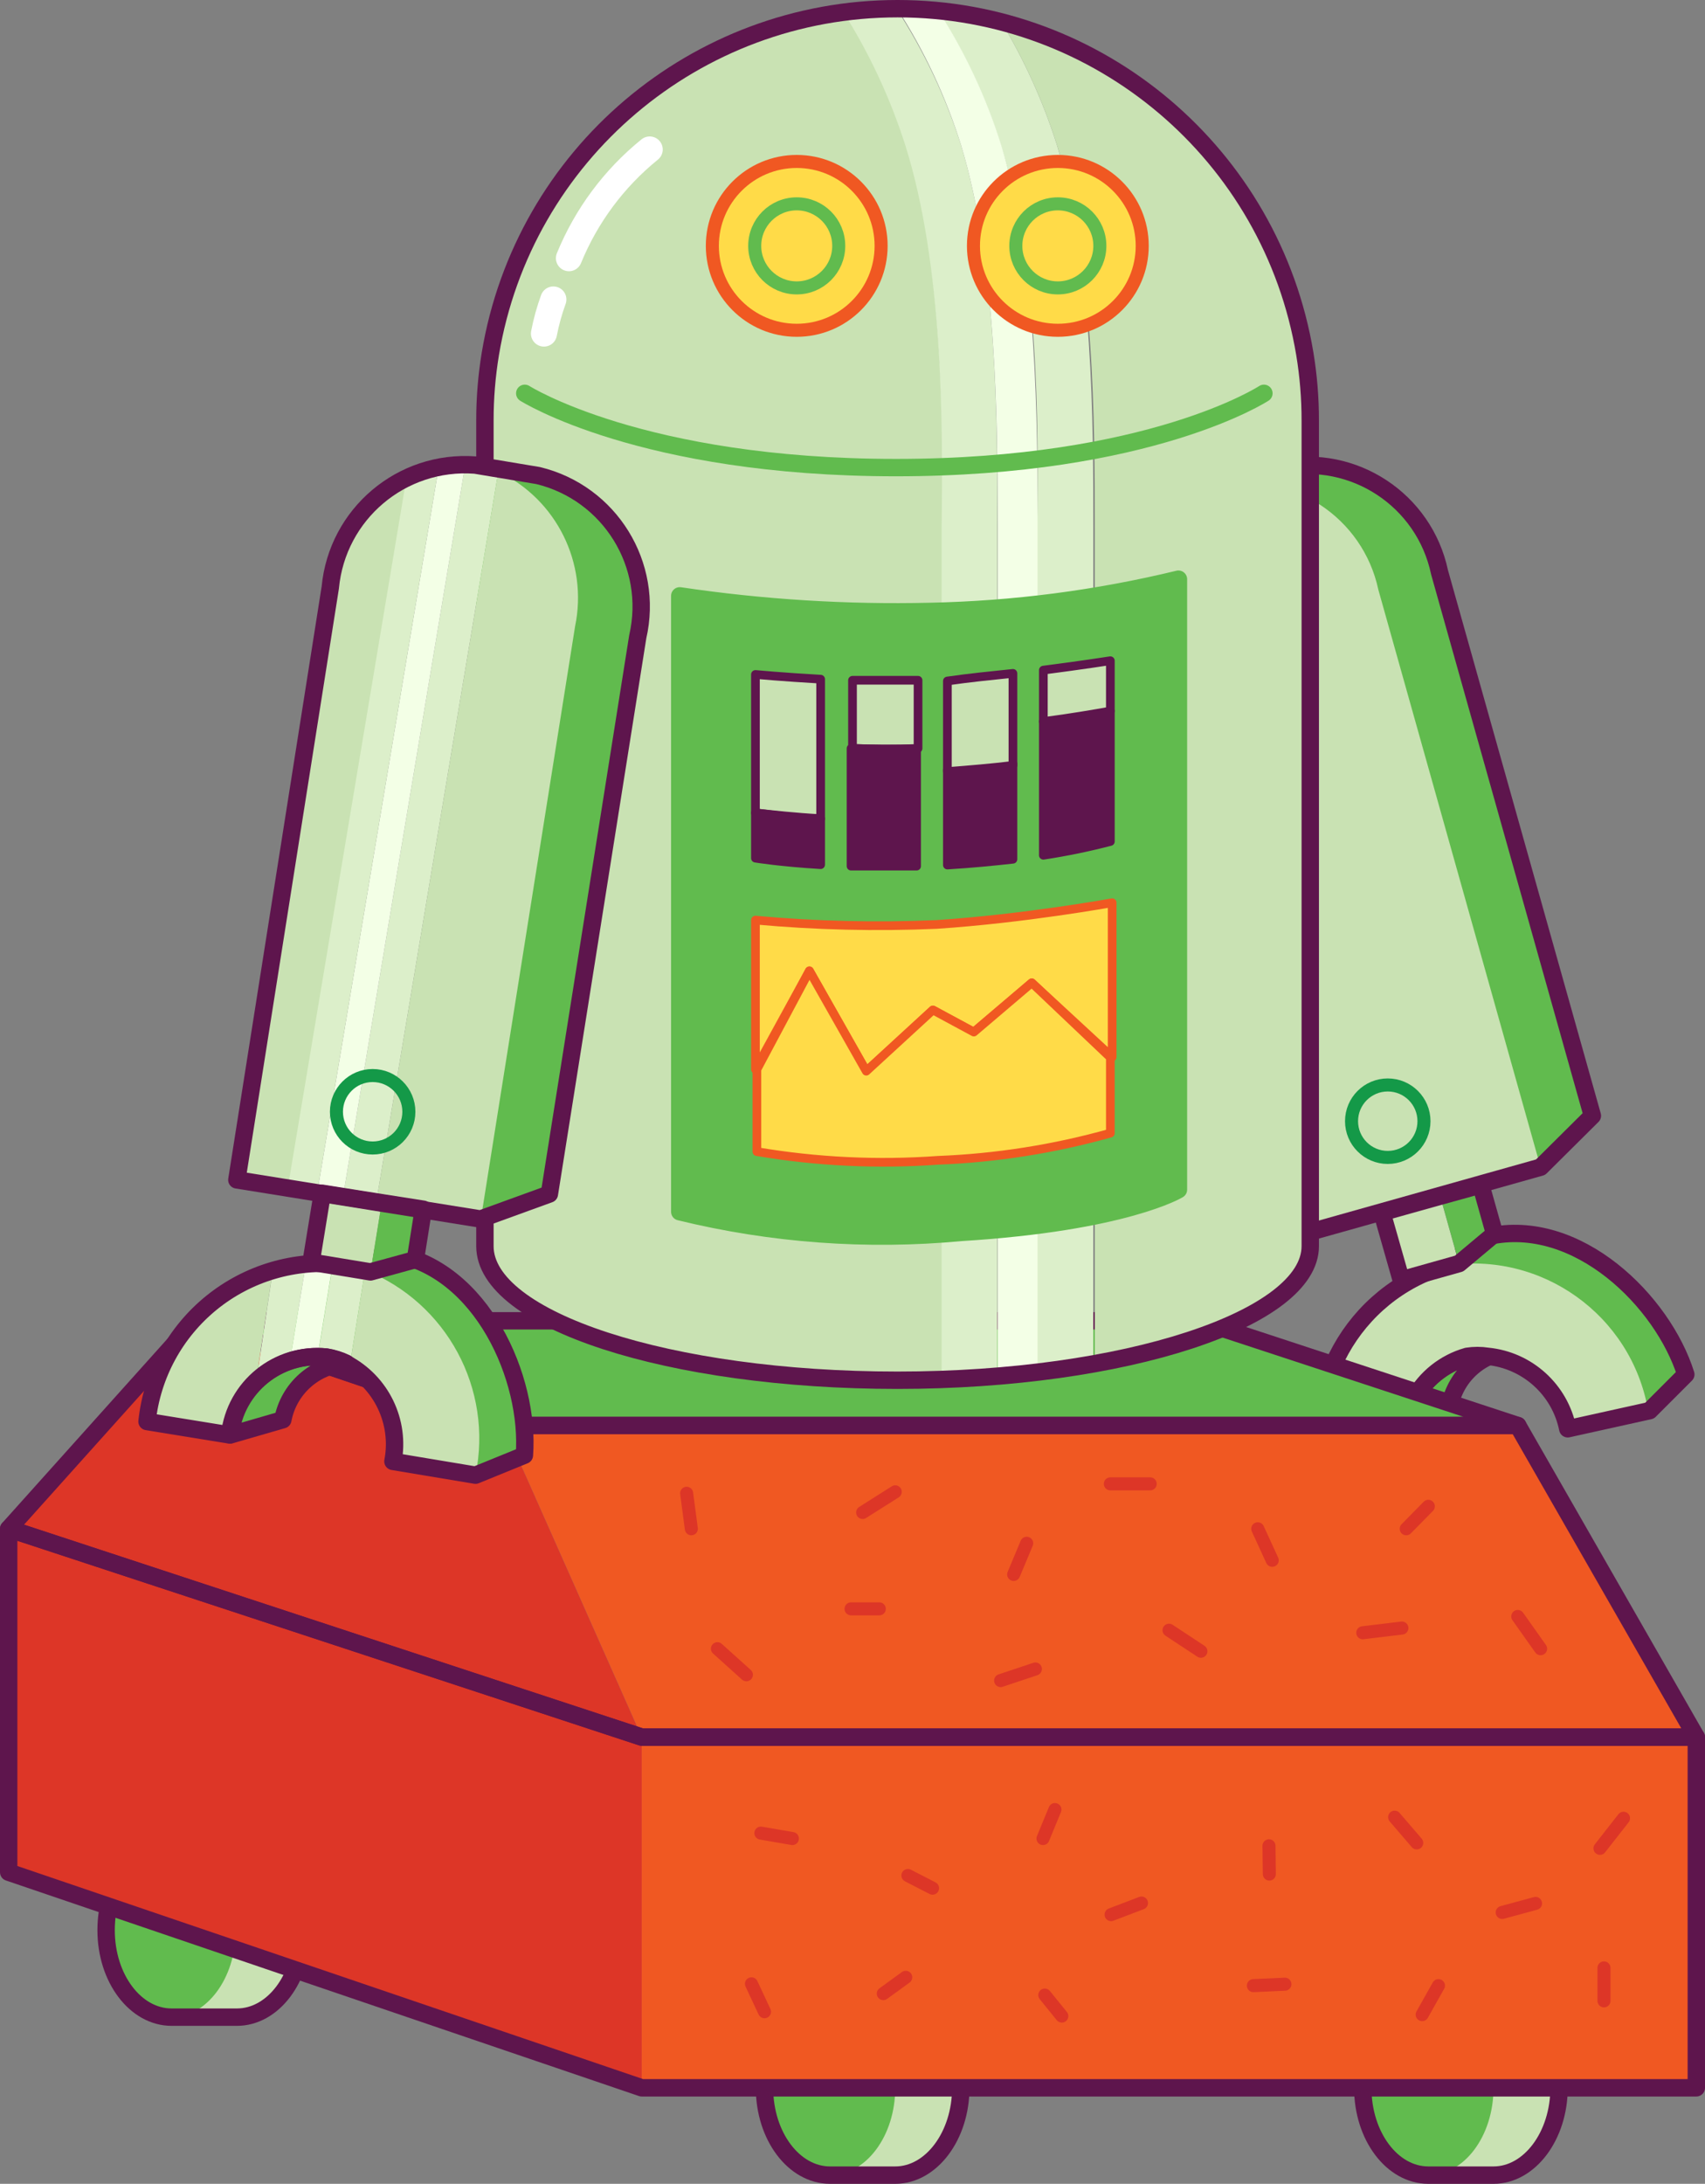 <svg version="1.1" xmlns="http://www.w3.org/2000/svg" xmlns:xlink="http://www.w3.org/1999/xlink" width="141.24" height="180.829" viewBox="0,0,141.24,180.829"><rect x="0" y="0" width="141.24" height="180.829" fill="#808080" stroke="none"/><g transform="translate(-169.38,-89.621)"><g data-paper-data="{&quot;isPaintingLayer&quot;:true}" fill="none" fill-rule="none" stroke="none" stroke-width="none" stroke-linecap="none" stroke-linejoin="none" stroke-miterlimit="10" stroke-dasharray="" stroke-dashoffset="0" font-family="none" font-weight="none" font-size="none" text-anchor="none" style="mix-blend-mode: normal"><g data-paper-data="{&quot;index&quot;:null}" id="Wheels"><path d="M293.1,255.3c3,0 5.43,3.24 5.43,7.2c0,3.96 -2.43,7.23 -5.43,7.23h-5.4v-14.43z" id="Shape" fill="#c9e2b3" fill-rule="nonzero" stroke="none" stroke-width="1" stroke-linecap="butt" stroke-linejoin="miter"/><path d="M287.7,269.73c-2.982,0 -5.4,-3.237 -5.4,-7.23c0,-3.993 2.418,-7.23 5.4,-7.23c2.982,0 5.4,3.237 5.4,7.23c0,3.993 -2.418,7.23 -5.4,7.23z" id="Oval" fill="#61bb4e" fill-rule="nonzero" stroke="none" stroke-width="1" stroke-linecap="butt" stroke-linejoin="miter"/><path d="M243.54,255.3c3,0 5.43,3.24 5.43,7.2c0,3.96 -2.43,7.23 -5.43,7.23h-5.4v-14.43z" id="Shape" fill="#c9e2b3" fill-rule="nonzero" stroke="none" stroke-width="1" stroke-linecap="butt" stroke-linejoin="miter"/><path d="M238.14,269.73c-2.982,0 -5.4,-3.237 -5.4,-7.23c0,-3.993 2.418,-7.23 5.4,-7.23c2.982,0 5.4,3.237 5.4,7.23c0,3.993 -2.418,7.23 -5.4,7.23z" id="Oval" fill="#61bb4e" fill-rule="nonzero" stroke="none" stroke-width="1" stroke-linecap="butt" stroke-linejoin="miter"/><path d="M189,242.22c3,0 5.43,3.24 5.43,7.23c0,3.99 -2.43,7.2 -5.43,7.2h-5.4v-14.43z" id="Shape" fill="#c9e2b3" fill-rule="nonzero" stroke="none" stroke-width="1" stroke-linecap="butt" stroke-linejoin="miter"/><path d="M183.51,256.68c-2.982,0 -5.4,-3.237 -5.4,-7.23c0,-3.993 2.418,-7.23 5.4,-7.23c2.982,0 5.4,3.237 5.4,7.23c0,3.993 -2.418,7.23 -5.4,7.23z" id="Oval" fill="#61bb4e" fill-rule="nonzero" stroke="none" stroke-width="1" stroke-linecap="butt" stroke-linejoin="miter"/><path d="M287.7,255.3h5.4c3,0 5.43,3.24 5.43,7.2c0,3.96 -2.43,7.23 -5.43,7.23h-5.4c-3,0 -5.43,-3.24 -5.43,-7.23c0,-3.99 2.43,-7.2 5.43,-7.2z" id="Shape" fill="none" fill-rule="evenodd" stroke="#5e154d" stroke-width="1.44" stroke-linecap="round" stroke-linejoin="round"/><path d="M238.14,255.3h5.4c3,0 5.43,3.24 5.43,7.2c0,3.96 -2.43,7.23 -5.43,7.23h-5.4c-3,0 -5.43,-3.24 -5.43,-7.23c0,-3.99 2.43,-7.2 5.43,-7.2z" id="Shape" fill="none" fill-rule="evenodd" stroke="#5e154d" stroke-width="1.44" stroke-linecap="round" stroke-linejoin="round"/><path d="M183.51,242.22h5.49c3,0 5.43,3.24 5.43,7.23c0,3.99 -2.43,7.2 -5.43,7.2h-5.4c-3,0 -5.43,-3.21 -5.43,-7.2c0,-3.99 2.34,-7.23 5.34,-7.23z" id="Shape" fill="none" fill-rule="evenodd" stroke="#5e154d" stroke-width="1.44" stroke-linecap="round" stroke-linejoin="round"/></g><g data-paper-data="{&quot;index&quot;:null}" id="Left-Arm"><path d="M289.11,194.43l3.54,-2.43c7.41,-1.65 14.49,5.4 16.38,11.43l-3,3c-0.93,-4.11 -7.68,-6 -11.34,-5.31c-1.634,0.198 -3.116,1.058 -4.097,2.38c-0.981,1.322 -1.377,2.989 -1.093,4.61l-3.57,2.79c-1.65,-6.75 3.18,-16.47 3.18,-16.47z" id="Shape" fill="#61bb4e" fill-rule="nonzero" stroke="none" stroke-width="1" stroke-linecap="butt" stroke-linejoin="miter"/><path d="M289.11,194.43c7.939,-1.267 15.424,4.079 16.8,12l-6.78,1.5c-0.288,-2.623 -2.053,-4.849 -4.541,-5.728c-2.488,-0.879 -5.26,-0.255 -7.131,1.606c-1.871,1.861 -2.511,4.629 -1.647,7.122l-6.78,1.5c-2.139,-7.748 2.356,-15.775 10.08,-18z" id="Shape" fill="#c9e2b3" fill-rule="nonzero" stroke="none" stroke-width="1" stroke-linecap="butt" stroke-linejoin="miter"/><path d="M290.79,202.05c0.567,-0.089 1.143,-0.089 1.71,0c-2.314,1.16 -3.549,3.74 -3,6.27l-3.57,2.79c-0.56,-1.846 -0.362,-3.839 0.55,-5.538c0.912,-1.7 2.463,-2.967 4.31,-3.522z" id="Shape" fill="#61bb4e" fill-rule="nonzero" stroke="#5e154d" stroke-width="1.44" stroke-linecap="round" stroke-linejoin="round"/><path d="M289.11,194.43l3.54,-2.43c7.41,-1.65 14.49,5.4 16.38,11.43l-3,3l-6.78,1.5c-0.655,-3.238 -3.343,-5.671 -6.63,-6c-0.567,-0.089 -1.143,-0.089 -1.71,0c-1.856,0.53 -3.424,1.777 -4.359,3.466c-0.934,1.689 -1.158,3.68 -0.621,5.534l-6.78,1.5c-2.148,-7.713 2.284,-15.723 9.96,-18z" id="Shape" fill="none" fill-rule="evenodd" stroke="#5e154d" stroke-width="1.44" stroke-linecap="round" stroke-linejoin="round"/><path d="M285.448,195.586l-1.564,-5.575l4.795,-1.345l1.564,5.575z" id="Rectangle-path" fill="#c9e2b3" fill-rule="nonzero" stroke="none" stroke-width="1" stroke-linecap="butt" stroke-linejoin="miter"/><path d="M288.69,188.67l3.36,-0.93l1.14,4.05l-2.94,2.46z" id="Shape" fill="#61bb4e" fill-rule="nonzero" stroke="none" stroke-width="1" stroke-linecap="butt" stroke-linejoin="miter"/><path d="M270.42,129.81l5.1,-1.44c6,-1.201 11.847,2.653 13.11,8.64l12.66,45l-4.29,4.26z" id="Shape" fill="#61bb4e" fill-rule="nonzero" stroke="none" stroke-width="1" stroke-linecap="butt" stroke-linejoin="miter"/><path d="M270.45,129.81c5.996,-1.184 11.833,2.663 13.11,8.64l13.44,47.82l-19.74,5.55l-13.47,-47.82c-2.034,-5.755 0.933,-12.078 6.66,-14.19z" id="Shape" fill="#c9e2b3" fill-rule="nonzero" stroke="none" stroke-width="1" stroke-linecap="butt" stroke-linejoin="miter"/><path d="M270.42,129.81l5.1,-1.44c6,-1.201 11.847,2.653 13.11,8.64l12.66,45l-4.29,4.26l-19.74,5.55l-13.47,-47.82c-2.02,-5.746 0.926,-12.053 6.63,-14.19z" id="Shape" fill="none" fill-rule="evenodd" stroke="#5e154d" stroke-width="1.44" stroke-linecap="round" stroke-linejoin="round"/><path d="M284.34,185.46c-1.657,0 -3,-1.343 -3,-3c0,-1.657 1.343,-3 3,-3c1.657,0 3,1.343 3,3c0,1.657 -1.343,3 -3,3z" id="Oval" fill="none" fill-rule="evenodd" stroke="#149948" stroke-width="1.08" stroke-linecap="round" stroke-linejoin="round"/></g><g data-paper-data="{&quot;index&quot;:null}" id="Base"><path d="M170.1,216.21l52.44,17.25v29.04l-52.44,-17.85z" id="Shape" fill="#dd3627" fill-rule="nonzero" stroke="none" stroke-width="1" stroke-linecap="butt" stroke-linejoin="miter"/><path d="M222.54,233.46l-11.46,-25.8h84.03l14.79,25.8z" id="Shape" fill="#f05822" fill-rule="nonzero" stroke="none" stroke-width="1" stroke-linecap="butt" stroke-linejoin="miter"/><path d="M222.54,233.46l-52.44,-17.25l15.45,-17.22l25.53,8.67z" id="Shape" fill="#dd3627" fill-rule="nonzero" stroke="none" stroke-width="1" stroke-linecap="butt" stroke-linejoin="miter"/><path d="M185.55,198.99h83.19l26.37,8.67h-84.03z" id="Shape" fill="#61bb4e" fill-rule="nonzero" stroke="#5e154d" stroke-width="1.44" stroke-linecap="round" stroke-linejoin="round"/><path d="M222.54,262.53v-29.07h87.36v29.07z" id="Rectangle-path" fill="#f05822" fill-rule="nonzero" stroke="none" stroke-width="1" stroke-linecap="butt" stroke-linejoin="miter"/><path d="M185.55,198.99l25.53,8.67h84.03l14.79,25.8h-87.36l-52.44,-17.25z" id="Shape" fill="none" fill-rule="evenodd" stroke="#5e154d" stroke-width="1.44" stroke-linecap="round" stroke-linejoin="round"/><path d="M222.54,233.46h87.36v29.04h-87.36l-52.44,-17.85v-28.44z" id="Shape" fill="none" fill-rule="evenodd" stroke="#5e154d" stroke-width="1.44" stroke-linecap="round" stroke-linejoin="round"/><g id="Pattern" fill="none" fill-rule="evenodd" stroke="#dd3627" stroke-width="1.08" stroke-linecap="round" stroke-linejoin="round"><path d="M287.7,214.35l-1.83,1.86" id="Shape"/><path d="M295.11,223.47l1.89,2.67" id="Shape"/><path d="M282.27,224.82l3.24,-0.39" id="Shape"/><path d="M274.77,218.82l-1.2,-2.61" id="Shape"/><path d="M264.66,212.49h-3.3" id="Shape"/><path d="M266.22,224.61l2.64,1.74" id="Shape"/><path d="M252.27,228.78l2.88,-0.96" id="Shape"/><path d="M254.43,217.41l-1.08,2.58" id="Shape"/><path d="M240.84,214.86l2.7,-1.71" id="Shape"/><path d="M239.88,222.84h2.34" id="Shape"/><path d="M228.81,226.14l2.4,2.16" id="Shape"/><path d="M226.65,216.21l-0.39,-2.94" id="Shape"/><path d="M303.87,240.18l-1.95,2.49" id="Shape"/><path d="M302.25,252.57v2.73" id="Shape"/><path d="M296.58,247.23l-2.76,0.75" id="Shape"/><path d="M284.91,240.09l1.83,2.13" id="Shape"/><path d="M288.54,254.04l-1.35,2.4" id="Shape"/><path d="M275.82,253.92l-2.61,0.12" id="Shape"/><path d="M274.53,244.8l-0.03,-2.34" id="Shape"/><path d="M263.94,247.2l-2.52,0.96" id="Shape"/><path d="M255.93,254.82l1.41,1.74" id="Shape"/><path d="M256.77,239.46l-0.99,2.4" id="Shape"/><path d="M246.63,245.97l-2.04,-1.05" id="Shape"/><path d="M242.55,254.7l1.86,-1.35" id="Shape"/><path d="M235.02,241.86l-2.61,-0.45" id="Shape"/><path d="M231.63,253.89l1.08,2.31" id="Shape"/></g></g><g data-paper-data="{&quot;index&quot;:null}" id="Body/Face"><path d="M252.3,101.67c-1.235,-3.96 -3.001,-7.734 -5.25,-11.22c1.772,0.171 3.527,0.482 5.25,0.93c1.95,3.235 3.51,6.689 4.65,10.29c3,9.9 3,23.07 3,31.68v69.18c-1.47,0.27 -3,0.51 -4.65,0.69v-69.87c0.12,-8.61 0.12,-21.78 -3,-31.68z" id="Shape" fill="#dcefca" fill-rule="nonzero" stroke="none" stroke-width="1" stroke-linecap="butt" stroke-linejoin="miter"/><path d="M256.95,101.67c-1.14,-3.601 -2.7,-7.055 -4.65,-10.29c13.044,3.447 22.851,14.228 25.05,27.54c0.301,1.825 0.452,3.671 0.45,5.52v68.37c0,4.17 -7.17,7.83 -17.73,9.72v-69.18c0,-8.61 0,-21.78 -3.12,-31.68z" id="Shape" fill="#c9e2b3" fill-rule="nonzero" stroke="none" stroke-width="1" stroke-linecap="butt" stroke-linejoin="miter"/><path d="M210,118.92c2.44,-14.89 14.349,-26.421 29.31,-28.38c2.199,3.473 3.944,7.213 5.19,11.13c3,9.9 3,23.07 3,31.68v70.47c-1.26,0 -2.58,0 -3.9,0c-18.87,0 -34.17,-4.98 -34.17,-11.1v-68.28c0.038,-1.853 0.229,-3.699 0.57,-5.52z" id="Shape" fill="#c9e2b3" fill-rule="nonzero" stroke="none" stroke-width="1" stroke-linecap="butt" stroke-linejoin="miter"/><path d="M244.38,101.67c-1.246,-3.917 -2.991,-7.657 -5.19,-11.13c1.463,-0.18 2.936,-0.27 4.41,-0.27c2.306,3.539 4.122,7.374 5.4,11.4c3,9.9 3,23.07 3,31.68v70.2c-1.5,0 -3,0.21 -4.62,0.27v-70.47c0.12,-8.61 0.12,-21.78 -3,-31.68z" id="Shape" fill="#dcefca" fill-rule="nonzero" stroke="none" stroke-width="1" stroke-linecap="butt" stroke-linejoin="miter"/><path d="M249,101.67c-1.259,-4.023 -3.055,-7.857 -5.34,-11.4c1.142,-0.001 2.284,0.059 3.42,0.18c2.249,3.486 4.015,7.26 5.25,11.22c3,9.9 3,23.07 3,31.68v69.87l-3.3,0.33v-70.2c-0.03,-8.61 -0.03,-21.78 -3.03,-31.68z" id="Shape" fill="#f3ffe6" fill-rule="nonzero" stroke="none" stroke-width="1" stroke-linecap="butt" stroke-linejoin="miter"/><path d="M257.01,116.97c-3.86,0 -6.99,-3.13 -6.99,-6.99c0,-3.86 3.13,-6.99 6.99,-6.99c3.86,0 6.99,3.13 6.99,6.99c0,3.86 -3.13,6.99 -6.99,6.99z" id="Oval" fill="#ffdb48" fill-rule="nonzero" stroke="#f05822" stroke-width="1.08" stroke-linecap="round" stroke-linejoin="round"/><path d="M257.01,113.46c-1.922,0 -3.48,-1.558 -3.48,-3.48c0,-1.922 1.558,-3.48 3.48,-3.48c1.922,0 3.48,1.558 3.48,3.48c0,1.922 -1.558,3.48 -3.48,3.48z" id="Oval" fill="none" fill-rule="evenodd" stroke="#61bb4e" stroke-width="1.08" stroke-linecap="round" stroke-linejoin="round"/><path d="M235.38,116.97c-3.86,0 -6.99,-3.13 -6.99,-6.99c0,-3.86 3.13,-6.99 6.99,-6.99c3.86,0 6.99,3.13 6.99,6.99c0,3.86 -3.13,6.99 -6.99,6.99z" id="Oval" fill="#ffdb48" fill-rule="nonzero" stroke="#f05822" stroke-width="1.08" stroke-linecap="round" stroke-linejoin="round"/><path d="M235.38,113.46c-1.922,0 -3.48,-1.558 -3.48,-3.48c0,-1.922 1.558,-3.48 3.48,-3.48c1.922,0 3.48,1.558 3.48,3.48c0,1.922 -1.558,3.48 -3.48,3.48z" id="Oval" fill="none" fill-rule="evenodd" stroke="#61bb4e" stroke-width="1.08" stroke-linecap="round" stroke-linejoin="round"/><path d="M210,118.92c2.748,-16.492 17.016,-28.579 33.735,-28.579c16.719,0 30.987,12.088 33.735,28.579c0.301,1.825 0.452,3.671 0.45,5.52v68.37c0,6 -15.3,11.1 -34.2,11.1c-18.9,0 -34.17,-4.98 -34.17,-11.1v-68.37c-0.002,-1.849 0.149,-3.696 0.45,-5.52z" id="Shape" fill="none" fill-rule="evenodd" stroke="#5e154d" stroke-width="1.44" stroke-linecap="round" stroke-linejoin="round"/><path d="M274.08,122.19c0,0 -9.39,6.15 -30.48,6.15c-21.09,0 -30.75,-6.15 -30.75,-6.15" id="Shape" fill="none" fill-rule="evenodd" stroke="#61bb4e" stroke-width="1.44" stroke-linecap="round" stroke-linejoin="round"/></g><path d="M267,137.58v50.55c0,0 -4.41,2.7 -18,3.54c-7.811,0.732 -15.689,0.153 -23.31,-1.71v-51c6.861,1.02 13.796,1.451 20.73,1.29c6.936,-0.142 13.837,-1.037 20.58,-2.67z" data-paper-data="{&quot;index&quot;:null}" id="Shape" fill="#61bb4e" fill-rule="nonzero" stroke="#61bb4e" stroke-width="1.44" stroke-linecap="round" stroke-linejoin="round"/><g data-paper-data="{&quot;index&quot;:null}" id="Bars" fill-rule="nonzero" stroke="#5e154d" stroke-width="0.72" stroke-linecap="round" stroke-linejoin="round"><path d="M261.36,159.3c-1.829,0.477 -3.681,0.857 -5.55,1.14v-11.07c2.28,-0.3 4.2,-0.63 5.55,-0.87z" id="Shape" fill="#5e154d"/><path d="M261.36,144.33v4.17c-1.35,0.24 -3.27,0.57 -5.55,0.87v-4.26c3.27,-0.42 5.55,-0.78 5.55,-0.78z" id="Shape" fill="#c9e2b3"/><path d="M253.29,160.77c-1.62,0.18 -3.45,0.36 -5.43,0.48v-7.89c1.89,0 3.72,-0.3 5.43,-0.51z" id="Shape" fill="#5e154d"/><path d="M253.29,145.38v7.62c-1.71,0.21 -3.54,0.36 -5.43,0.51v-7.5c1.86,-0.27 3.72,-0.45 5.43,-0.63z" id="Shape" fill="#c9e2b3"/><path d="M240,151.59v-5.64c1.74,0 3.6,0 5.43,0v5.64c-1.92,0.09 -3.78,0.06 -5.43,0z" id="Shape" fill="#c9e2b3"/><path d="M245.31,151.62v9.72c-2.01,0 -3.81,0 -5.43,0v-9.75c1.77,0.06 3.63,0.09 5.43,0.03z" id="Shape" fill="#5e154d"/><path d="M231.96,145.47c0,0 2.25,0.21 5.4,0.39v11.55c-2.13,0 -4.02,-0.33 -5.4,-0.48z" id="Shape" fill="#c9e2b3"/><path d="M237.36,157.41v3.81c-3.42,-0.21 -5.4,-0.54 -5.4,-0.54v-3.75c1.38,0.15 3.27,0.36 5.4,0.48z" id="Shape" fill="#5e154d"/></g><g data-paper-data="{&quot;index&quot;:null}" id="Graph" fill="#ffdb48" fill-rule="nonzero" stroke="#f05822" stroke-width="0.72" stroke-linecap="round" stroke-linejoin="round"><path d="M250.05,175.08l-3.39,-1.83l-5.52,5.07l-4.71,-8.31l-4.47,8.16v-12.36c4.986,0.456 9.998,0.576 15,0.36c7.29,-0.48 14.55,-1.8 14.55,-1.8v12.78l-6.66,-6.15z" id="Shape"/><path d="M236.43,170.01l4.71,8.31l5.52,-5.07l3.39,1.83l4.8,-4.08l6.51,6.18v6.27c-4.655,1.307 -9.448,2.063 -14.28,2.25c-5.011,0.362 -10.047,0.12 -15,-0.72v-6.81z" id="Shape"/></g><g data-paper-data="{&quot;index&quot;:null}" id="Right-Arm"><path d="M197.67,194.31l4.17,-0.9c7.5,1.23 11.46,10.41 10.98,16.71l-4.05,1.65c0.69,-4.17 -4.83,-8.55 -8.55,-9c-1.59,-0.422 -3.283,-0.173 -4.684,0.689c-1.401,0.862 -2.386,2.261 -2.726,3.871l-4.35,1.26c1.14,-7.08 9.21,-14.28 9.21,-14.28z" id="Shape" fill="#61bb4e" fill-rule="nonzero" stroke="none" stroke-width="1" stroke-linecap="butt" stroke-linejoin="miter"/><path d="M197.67,194.31c0.664,0.096 1.317,0.257 1.95,0.48l-1.26,7.86c-0.598,-0.328 -1.247,-0.551 -1.92,-0.66h-0.75l1.26,-7.71c0.24,-0.019 0.482,-0.009 0.72,0.03z" id="Shape" fill="#dcefca" fill-rule="nonzero" stroke="none" stroke-width="1" stroke-linecap="butt" stroke-linejoin="miter"/><path d="M208.77,211.77l-6.84,-1.14c0.606,-3.146 -0.821,-6.335 -3.57,-7.98l1.26,-7.86c6.767,2.689 10.626,9.849 9.15,16.98z" id="Shape" fill="#c9e2b3" fill-rule="nonzero" stroke="none" stroke-width="1" stroke-linecap="butt" stroke-linejoin="miter"/><path d="M194.73,194.19l-1.32,8.07c-1.083,0.37 -2.054,1.01 -2.82,1.86l1.41,-9.45c0.886,-0.276 1.803,-0.438 2.73,-0.48z" id="Shape" fill="#dcefca" fill-rule="nonzero" stroke="none" stroke-width="1" stroke-linecap="butt" stroke-linejoin="miter"/><path d="M181.62,207.33c0.79,-5.842 4.806,-10.74 10.38,-12.66l-1.41,9.33c-1.127,1.194 -1.869,2.699 -2.13,4.32z" id="Shape" fill="#c9e2b3" fill-rule="nonzero" stroke="none" stroke-width="1" stroke-linecap="butt" stroke-linejoin="miter"/><path d="M196.95,194.22l-1.26,7.71c-0.774,-0.038 -1.548,0.074 -2.28,0.33l1.32,-8.07c0.739,-0.065 1.483,-0.055 2.22,0.03z" id="Shape" fill="#f3ffe6" fill-rule="nonzero" stroke="none" stroke-width="1" stroke-linecap="butt" stroke-linejoin="miter"/><path d="M196.44,201.99c0.561,0.092 1.107,0.264 1.62,0.51c-2.61,0.186 -4.766,2.109 -5.25,4.68l-4.35,1.26c0.441,-3.975 4.001,-6.853 7.98,-6.45z" id="Shape" fill="#61bb4e" fill-rule="nonzero" stroke="#5e154d" stroke-width="1.44" stroke-linecap="round" stroke-linejoin="round"/><path d="M197.67,194.31l4.17,-0.9c7.5,1.23 11.46,10.41 10.98,16.71l-4.05,1.65l-6.84,-1.14c0.63,-3.281 -0.968,-6.586 -3.93,-8.13c-0.513,-0.246 -1.058,-0.418 -1.62,-0.51c-3.979,-0.403 -7.54,2.475 -7.98,6.45l-6.84,-1.11c0.408,-3.864 2.335,-7.407 5.357,-9.849c3.022,-2.442 6.89,-3.583 10.753,-3.171z" id="Shape" fill="none" fill-rule="evenodd" stroke="#5e154d" stroke-width="1.44" stroke-linecap="round" stroke-linejoin="round"/><path d="M208.74,128.13l5.22,0.87c5.943,1.439 9.621,7.391 8.25,13.35l-7.32,46.14l-5.7,2.07z" id="Shape" fill="#61bb4e" fill-rule="nonzero" stroke="none" stroke-width="1" stroke-linecap="butt" stroke-linejoin="miter"/><path d="M208.77,128.13c0.646,0.116 1.28,0.297 1.89,0.54l-10.11,60.48l-2.76,-0.42l10.14,-60.66z" id="Shape" fill="#dcefca" fill-rule="nonzero" stroke="none" stroke-width="1" stroke-linecap="butt" stroke-linejoin="miter"/><path d="M217.02,141.48l-7.8,49.05l-8.67,-1.38l10.11,-60.48c4.819,2.294 7.445,7.585 6.36,12.81z" id="Shape" fill="#c9e2b3" fill-rule="nonzero" stroke="none" stroke-width="1" stroke-linecap="butt" stroke-linejoin="miter"/><path d="M207.93,128.07l-10.14,60.66l-2.13,-0.36l10.08,-60.18c0.72,-0.145 1.458,-0.186 2.19,-0.12z" id="Shape" fill="#f3ffe6" fill-rule="nonzero" stroke="none" stroke-width="1" stroke-linecap="butt" stroke-linejoin="miter"/><path d="M202.98,129.15c0.868,-0.453 1.798,-0.776 2.76,-0.96l-10.08,60.18l-2.52,-0.39z" id="Shape" fill="#dcefca" fill-rule="nonzero" stroke="none" stroke-width="1" stroke-linecap="butt" stroke-linejoin="miter"/><path d="M189,187.32l7.8,-49.05c0.582,-3.801 2.885,-7.122 6.24,-9l-9.84,58.83z" id="Shape" fill="#c9e2b3" fill-rule="nonzero" stroke="none" stroke-width="1" stroke-linecap="butt" stroke-linejoin="miter"/><path d="M200.25,184.68c-1.657,0 -3,-1.343 -3,-3c0,-1.657 1.343,-3 3,-3c1.657,0 3,1.343 3,3c0,1.657 -1.343,3 -3,3z" id="Oval" fill="none" fill-rule="evenodd" stroke="#149948" stroke-width="1.08" stroke-linecap="round" stroke-linejoin="round"/><path d="M195.174,194.138l0.915,-5.717l4.917,0.787l-0.915,5.717z" id="Rectangle-path" fill="#c9e2b3" fill-rule="nonzero" stroke="none" stroke-width="1" stroke-linecap="butt" stroke-linejoin="miter"/><path d="M201,189.21l3.45,0.54l-0.66,4.17l-3.72,1.02z" id="Shape" fill="#61bb4e" fill-rule="nonzero" stroke="none" stroke-width="1" stroke-linecap="butt" stroke-linejoin="miter"/><path d="M196.74,138.27c0.572,-6.084 5.906,-10.592 12,-10.14l5.22,0.87c5.943,1.439 9.621,7.391 8.25,13.35l-7.32,46.14l-5.7,2.07l-20.19,-3.24z" id="Shape" fill="none" fill-rule="evenodd" stroke="#5e154d" stroke-width="1.44" stroke-linecap="round" stroke-linejoin="round"/><path d="M196.08,188.43l4.92,0.78l3.45,0.54l-0.66,4.17l-3.72,1.02l-4.92,-0.81z" id="Shape" fill="none" fill-rule="evenodd" stroke="#5e154d" stroke-width="1.44" stroke-linecap="round" stroke-linejoin="round"/></g><path d="M288.69,188.67l3.36,-0.93l1.14,4.05l-2.94,2.46l-4.8,1.35l-1.59,-5.58z" data-paper-data="{&quot;index&quot;:null}" id="Shape" fill="none" fill-rule="evenodd" stroke="#5e154d" stroke-width="1.44" stroke-linecap="round" stroke-linejoin="round"/><g data-paper-data="{&quot;index&quot;:null}" id="Reflection" fill="none" fill-rule="evenodd" stroke="#ffffff" stroke-width="2.16" stroke-linecap="round" stroke-linejoin="round"><path d="M214.44,117.24c0.185,-0.959 0.445,-1.902 0.78,-2.82" id="Shape"/><path d="M216.51,111c1.437,-3.515 3.738,-6.611 6.69,-9" id="Shape"/></g></g></g></svg>